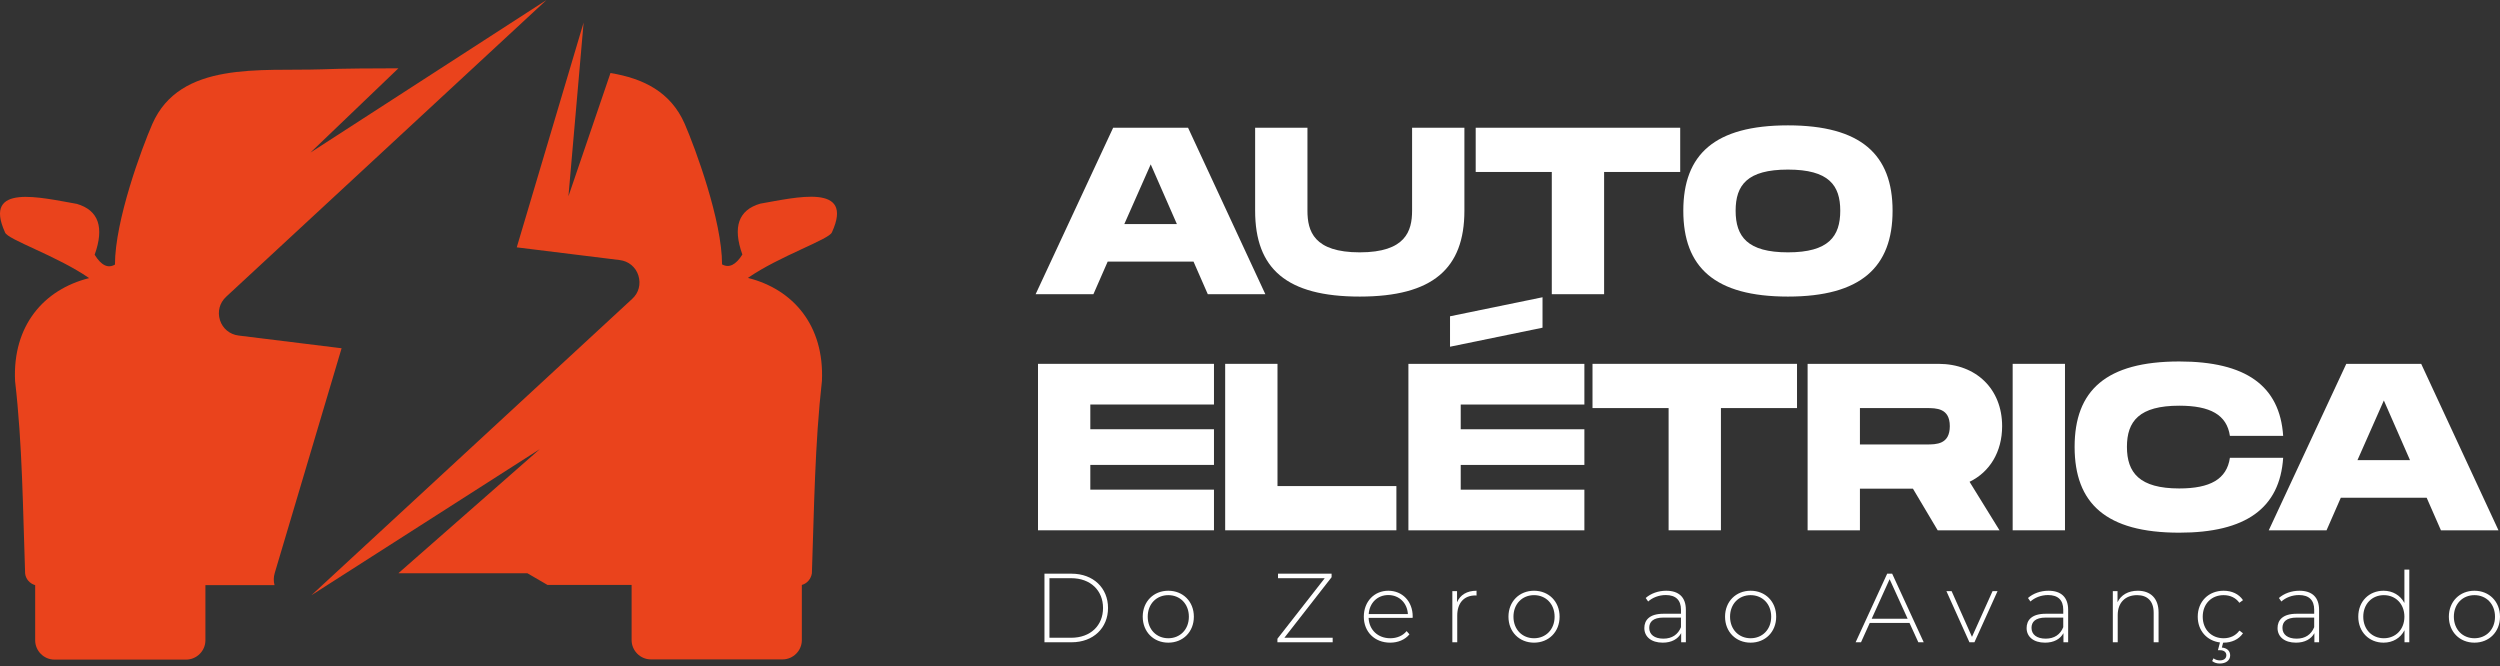 <svg xmlns="http://www.w3.org/2000/svg" width="409" height="109" viewBox="0 0 409 109" fill="none"><rect x="0" y="0" width="409" height="109" fill="#333333" stroke="none"/><path fill-rule="evenodd" clip-rule="evenodd" d="M65.213 93.785H86.285L89.574 95.697H103.331V104.723C103.331 106.435 104.74 107.878 106.485 107.878H128.027C129.738 107.878 131.181 106.468 131.181 104.723V95.697C131.953 95.697 130.409 95.697 131.181 95.697C132.053 95.462 132.691 94.691 132.825 93.785C133.194 83.282 133.295 72.746 134.469 62.311C134.872 53.217 129.738 47.312 122.356 45.466C127.591 41.842 135.744 39.158 136.114 37.984C139.805 29.897 130.208 32.313 124.37 33.319C120.813 34.36 119.84 37.145 121.45 41.641C120.377 43.352 119.269 43.889 118.128 43.252C118.128 36.105 113.766 24.293 112.021 20.267C109.706 14.965 105.143 12.818 99.875 11.945L92.996 32.112L95.479 3.691L84.54 40.467L101.385 42.547C102.828 42.715 104.002 43.688 104.438 45.064C104.874 46.473 104.505 47.916 103.432 48.889L50.952 97.375L88.299 73.484L65.247 93.718L65.213 93.785Z" fill="#EA431C"></path><path fill-rule="evenodd" clip-rule="evenodd" d="M65.213 11.174C61.421 11.174 55.851 11.207 52.697 11.341C42.664 11.677 29.444 9.932 24.914 20.3C23.169 24.293 18.807 36.105 18.807 43.285C17.666 43.956 16.559 43.419 15.485 41.675C17.096 37.178 16.123 34.393 12.566 33.353C6.728 32.346 -2.869 29.897 0.822 38.017C1.191 39.192 9.378 41.876 14.579 45.5C7.197 47.345 2.03 53.251 2.466 62.344C3.674 72.78 3.741 83.316 4.11 93.818C4.211 94.724 4.849 95.462 5.755 95.731C6.526 95.731 4.983 95.731 5.755 95.731V104.757C5.755 106.468 7.164 107.911 8.909 107.911H30.451C32.162 107.911 33.605 106.502 33.605 104.757V95.731H44.913C44.745 95.093 44.745 94.422 44.946 93.751L55.885 56.975L39.041 54.895C37.598 54.727 36.423 53.754 35.987 52.379C35.551 50.969 35.92 49.56 36.994 48.553L89.406 0L50.785 24.965L65.18 11.174H65.213Z" fill="#EA431C"></path><path d="M197.595 48.131H207.01L194.366 20.898H182.111L169.428 48.131H178.882L181.216 42.801H195.261L197.595 48.131ZM183.939 36.654L188.258 26.889L192.537 36.654H183.939Z" fill="white"></path><path d="M239.576 34.475V20.898H231.017V34.475C231.017 37.782 229.967 41.284 222.458 41.284C214.95 41.284 213.899 37.821 213.899 34.475V20.898H205.34V34.475C205.34 43.968 210.476 48.52 222.458 48.52C234.402 48.52 239.576 43.929 239.576 34.475Z" fill="white"></path><path d="M274.882 20.898H241.424V28.134H253.873V48.131H262.432V28.134H274.882V20.898Z" fill="white"></path><path d="M292.507 48.52C304.451 48.52 309.625 43.696 309.625 34.475C309.625 25.294 304.451 20.509 292.507 20.509C280.525 20.509 275.389 25.255 275.389 34.475C275.389 43.735 280.525 48.52 292.507 48.52ZM292.507 41.284C285.894 41.284 283.948 38.716 283.948 34.475C283.948 30.274 285.855 27.745 292.507 27.745C299.199 27.745 301.066 30.313 301.066 34.475C301.066 38.677 299.16 41.284 292.507 41.284Z" fill="white"></path><path d="M198.606 66.178V59.525H169.817V86.758H198.606V80.105H178.376V76.059H198.606V70.224H178.376V66.178H198.606Z" fill="white"></path><path d="M208.998 79.522V59.525H200.439V86.758H228.45V79.522H208.998Z" fill="white"></path><path d="M252.357 48.632L237.224 51.744V56.724L252.357 53.611V48.632ZM259.205 66.178V59.525H230.415V86.758H259.205V80.105H238.974V76.059H259.205V70.224H238.974V66.178H259.205Z" fill="white"></path><path d="M293.992 59.525H260.534V66.761H272.984V86.758H281.543V66.761H293.992V59.525Z" fill="white"></path><path d="M327.548 69.718C327.548 63.649 323.308 59.525 317.122 59.525H295.725V86.758H304.284V79.95H312.959L317.005 86.758H327.121L322.219 78.822C325.525 77.227 327.548 73.92 327.548 69.718ZM304.284 66.761H315.177C316.772 66.761 318.989 66.761 318.989 69.718C318.989 72.714 316.772 72.714 315.177 72.714H304.284V66.761Z" fill="white"></path><path d="M337.831 59.525H329.272V86.758H337.831V59.525Z" fill="white"></path><path d="M339.407 73.103C339.407 82.362 344.542 87.147 356.525 87.147C367.418 87.147 372.982 83.14 373.526 74.892H364.812C364.306 78.394 361.583 79.911 356.525 79.911C350.028 79.911 347.966 77.343 347.966 73.103C347.966 68.901 349.989 66.372 356.525 66.372C361.583 66.372 364.306 67.85 364.812 71.313H373.526C372.982 63.104 367.418 59.136 356.525 59.136C344.542 59.136 339.407 63.882 339.407 73.103Z" fill="white"></path><path d="M399.336 86.758H408.751L396.107 59.525H383.852L371.169 86.758H380.623L382.957 81.428H397.001L399.336 86.758ZM385.68 75.281L389.999 65.516L394.278 75.281H385.68Z" fill="white"></path><path d="M170.873 105.075H175.312C178.87 105.075 181.274 102.735 181.274 99.465C181.274 96.196 178.87 93.856 175.312 93.856H170.873V105.075ZM171.69 104.337V94.593H175.248C178.421 94.593 180.457 96.612 180.457 99.465C180.457 102.318 178.421 104.337 175.248 104.337H171.69Z" fill="white"></path><path d="M191.133 105.139C193.537 105.139 195.316 103.376 195.316 100.892C195.316 98.407 193.537 96.645 191.133 96.645C188.729 96.645 186.95 98.407 186.95 100.892C186.95 103.376 188.729 105.139 191.133 105.139ZM191.133 104.417C189.21 104.417 187.768 102.991 187.768 100.892C187.768 98.792 189.21 97.366 191.133 97.366C193.057 97.366 194.499 98.792 194.499 100.892C194.499 102.991 193.057 104.417 191.133 104.417Z" fill="white"></path><path d="M210.124 104.337L217.849 94.433V93.856H209.082V94.593H216.727L208.986 104.498V105.075H218.025V104.337H210.124Z" fill="white"></path><path d="M231.117 100.86C231.117 98.375 229.418 96.645 227.127 96.645C224.835 96.645 223.12 98.407 223.12 100.892C223.12 103.376 224.899 105.139 227.431 105.139C228.697 105.139 229.851 104.674 230.588 103.776L230.124 103.248C229.483 104.033 228.505 104.417 227.447 104.417C225.444 104.417 223.985 103.071 223.905 101.084H231.101C231.101 101.004 231.117 100.924 231.117 100.86ZM227.127 97.35C228.906 97.35 230.22 98.648 230.332 100.459H223.921C224.049 98.632 225.348 97.35 227.127 97.35Z" fill="white"></path><path d="M238.372 98.536V96.709H237.603V105.075H238.404V100.715C238.404 98.648 239.51 97.414 241.369 97.414C241.433 97.414 241.497 97.43 241.561 97.43V96.645C239.991 96.645 238.885 97.318 238.372 98.536Z" fill="white"></path><path d="M250.967 105.139C253.371 105.139 255.15 103.376 255.15 100.892C255.15 98.407 253.371 96.645 250.967 96.645C248.563 96.645 246.784 98.407 246.784 100.892C246.784 103.376 248.563 105.139 250.967 105.139ZM250.967 104.417C249.044 104.417 247.602 102.991 247.602 100.892C247.602 98.792 249.044 97.366 250.967 97.366C252.89 97.366 254.333 98.792 254.333 100.892C254.333 102.991 252.89 104.417 250.967 104.417Z" fill="white"></path><path d="M272.586 96.645C271.288 96.645 270.07 97.093 269.237 97.831L269.638 98.407C270.327 97.782 271.368 97.35 272.522 97.35C274.157 97.35 275.007 98.183 275.007 99.738V100.411H272.138C269.814 100.411 269.013 101.485 269.013 102.751C269.013 104.177 270.15 105.139 272.026 105.139C273.484 105.139 274.51 104.546 275.039 103.584V105.075H275.808V99.77C275.808 97.702 274.654 96.645 272.586 96.645ZM272.138 104.482C270.663 104.482 269.814 103.808 269.814 102.719C269.814 101.757 270.423 101.036 272.154 101.036H275.007V102.606C274.526 103.808 273.548 104.482 272.138 104.482Z" fill="white"></path><path d="M286.401 105.139C288.805 105.139 290.584 103.376 290.584 100.892C290.584 98.407 288.805 96.645 286.401 96.645C283.997 96.645 282.218 98.407 282.218 100.892C282.218 103.376 283.997 105.139 286.401 105.139ZM286.401 104.417C284.478 104.417 283.036 102.991 283.036 100.892C283.036 98.792 284.478 97.366 286.401 97.366C288.324 97.366 289.767 98.792 289.767 100.892C289.767 102.991 288.324 104.417 286.401 104.417Z" fill="white"></path><path d="M313.838 105.075H314.72L309.559 93.856H308.742L303.581 105.075H304.463L305.889 101.917H312.396L313.838 105.075ZM306.209 101.228L309.142 94.753L312.091 101.228H306.209Z" fill="white"></path><path d="M325.982 96.709L322.616 104.193L319.283 96.709H318.433L322.199 105.075H323.017L326.799 96.709H325.982Z" fill="white"></path><path d="M335.128 96.645C333.83 96.645 332.612 97.093 331.778 97.831L332.179 98.407C332.868 97.782 333.91 97.35 335.064 97.35C336.699 97.35 337.548 98.183 337.548 99.738V100.411H334.679C332.355 100.411 331.554 101.485 331.554 102.751C331.554 104.177 332.692 105.139 334.567 105.139C336.026 105.139 337.051 104.546 337.58 103.584V105.075H338.349V99.77C338.349 97.702 337.196 96.645 335.128 96.645ZM334.679 104.482C333.205 104.482 332.355 103.808 332.355 102.719C332.355 101.757 332.964 101.036 334.695 101.036H337.548V102.606C337.067 103.808 336.09 104.482 334.679 104.482Z" fill="white"></path><path d="M349.744 96.645C348.158 96.645 346.988 97.35 346.427 98.52V96.709H345.658V105.075H346.459V100.619C346.459 98.632 347.661 97.366 349.632 97.366C351.331 97.366 352.341 98.359 352.341 100.251V105.075H353.142V100.186C353.142 97.847 351.78 96.645 349.744 96.645Z" fill="white"></path><path d="M363.781 104.417C361.81 104.417 360.367 103.007 360.367 100.892C360.367 98.776 361.81 97.366 363.781 97.366C364.823 97.366 365.752 97.766 366.361 98.616L366.954 98.183C366.265 97.157 365.111 96.645 363.781 96.645C361.329 96.645 359.55 98.391 359.55 100.892C359.55 103.167 361.041 104.834 363.188 105.107L362.852 106.373H363.172C363.861 106.373 364.23 106.709 364.23 107.19C364.23 107.735 363.813 108.04 363.172 108.04C362.787 108.04 362.419 107.927 362.13 107.703L361.906 108.152C362.275 108.44 362.691 108.552 363.172 108.552C364.15 108.552 364.855 108.04 364.855 107.222C364.855 106.501 364.342 106.004 363.493 105.94L363.701 105.139H363.781C365.111 105.139 366.265 104.61 366.954 103.6L366.361 103.167C365.752 104.017 364.823 104.417 363.781 104.417Z" fill="white"></path><path d="M376.181 96.645C374.883 96.645 373.665 97.093 372.831 97.831L373.232 98.407C373.921 97.782 374.963 97.35 376.117 97.35C377.751 97.35 378.601 98.183 378.601 99.738V100.411H375.732C373.408 100.411 372.607 101.485 372.607 102.751C372.607 104.177 373.745 105.139 375.62 105.139C377.078 105.139 378.104 104.546 378.633 103.584V105.075H379.402V99.77C379.402 97.702 378.248 96.645 376.181 96.645ZM375.732 104.482C374.258 104.482 373.408 103.808 373.408 102.719C373.408 101.757 374.017 101.036 375.748 101.036H378.601V102.606C378.12 103.808 377.142 104.482 375.732 104.482Z" fill="white"></path><path d="M393.361 93.183V98.648C392.688 97.382 391.438 96.645 389.947 96.645C387.591 96.645 385.813 98.375 385.813 100.892C385.813 103.392 387.591 105.139 389.947 105.139C391.454 105.139 392.72 104.401 393.377 103.103V105.075H394.162V93.183H393.361ZM389.995 104.417C388.072 104.417 386.63 102.991 386.63 100.892C386.63 98.792 388.072 97.366 389.995 97.366C391.919 97.366 393.361 98.792 393.361 100.892C393.361 102.991 391.919 104.417 389.995 104.417Z" fill="white"></path><path d="M404.817 105.139C407.221 105.139 409 103.376 409 100.892C409 98.407 407.221 96.645 404.817 96.645C402.413 96.645 400.634 98.407 400.634 100.892C400.634 103.376 402.413 105.139 404.817 105.139ZM404.817 104.417C402.894 104.417 401.451 102.991 401.451 100.892C401.451 98.792 402.894 97.366 404.817 97.366C406.74 97.366 408.183 98.792 408.183 100.892C408.183 102.991 406.74 104.417 404.817 104.417Z" fill="white"></path></svg>